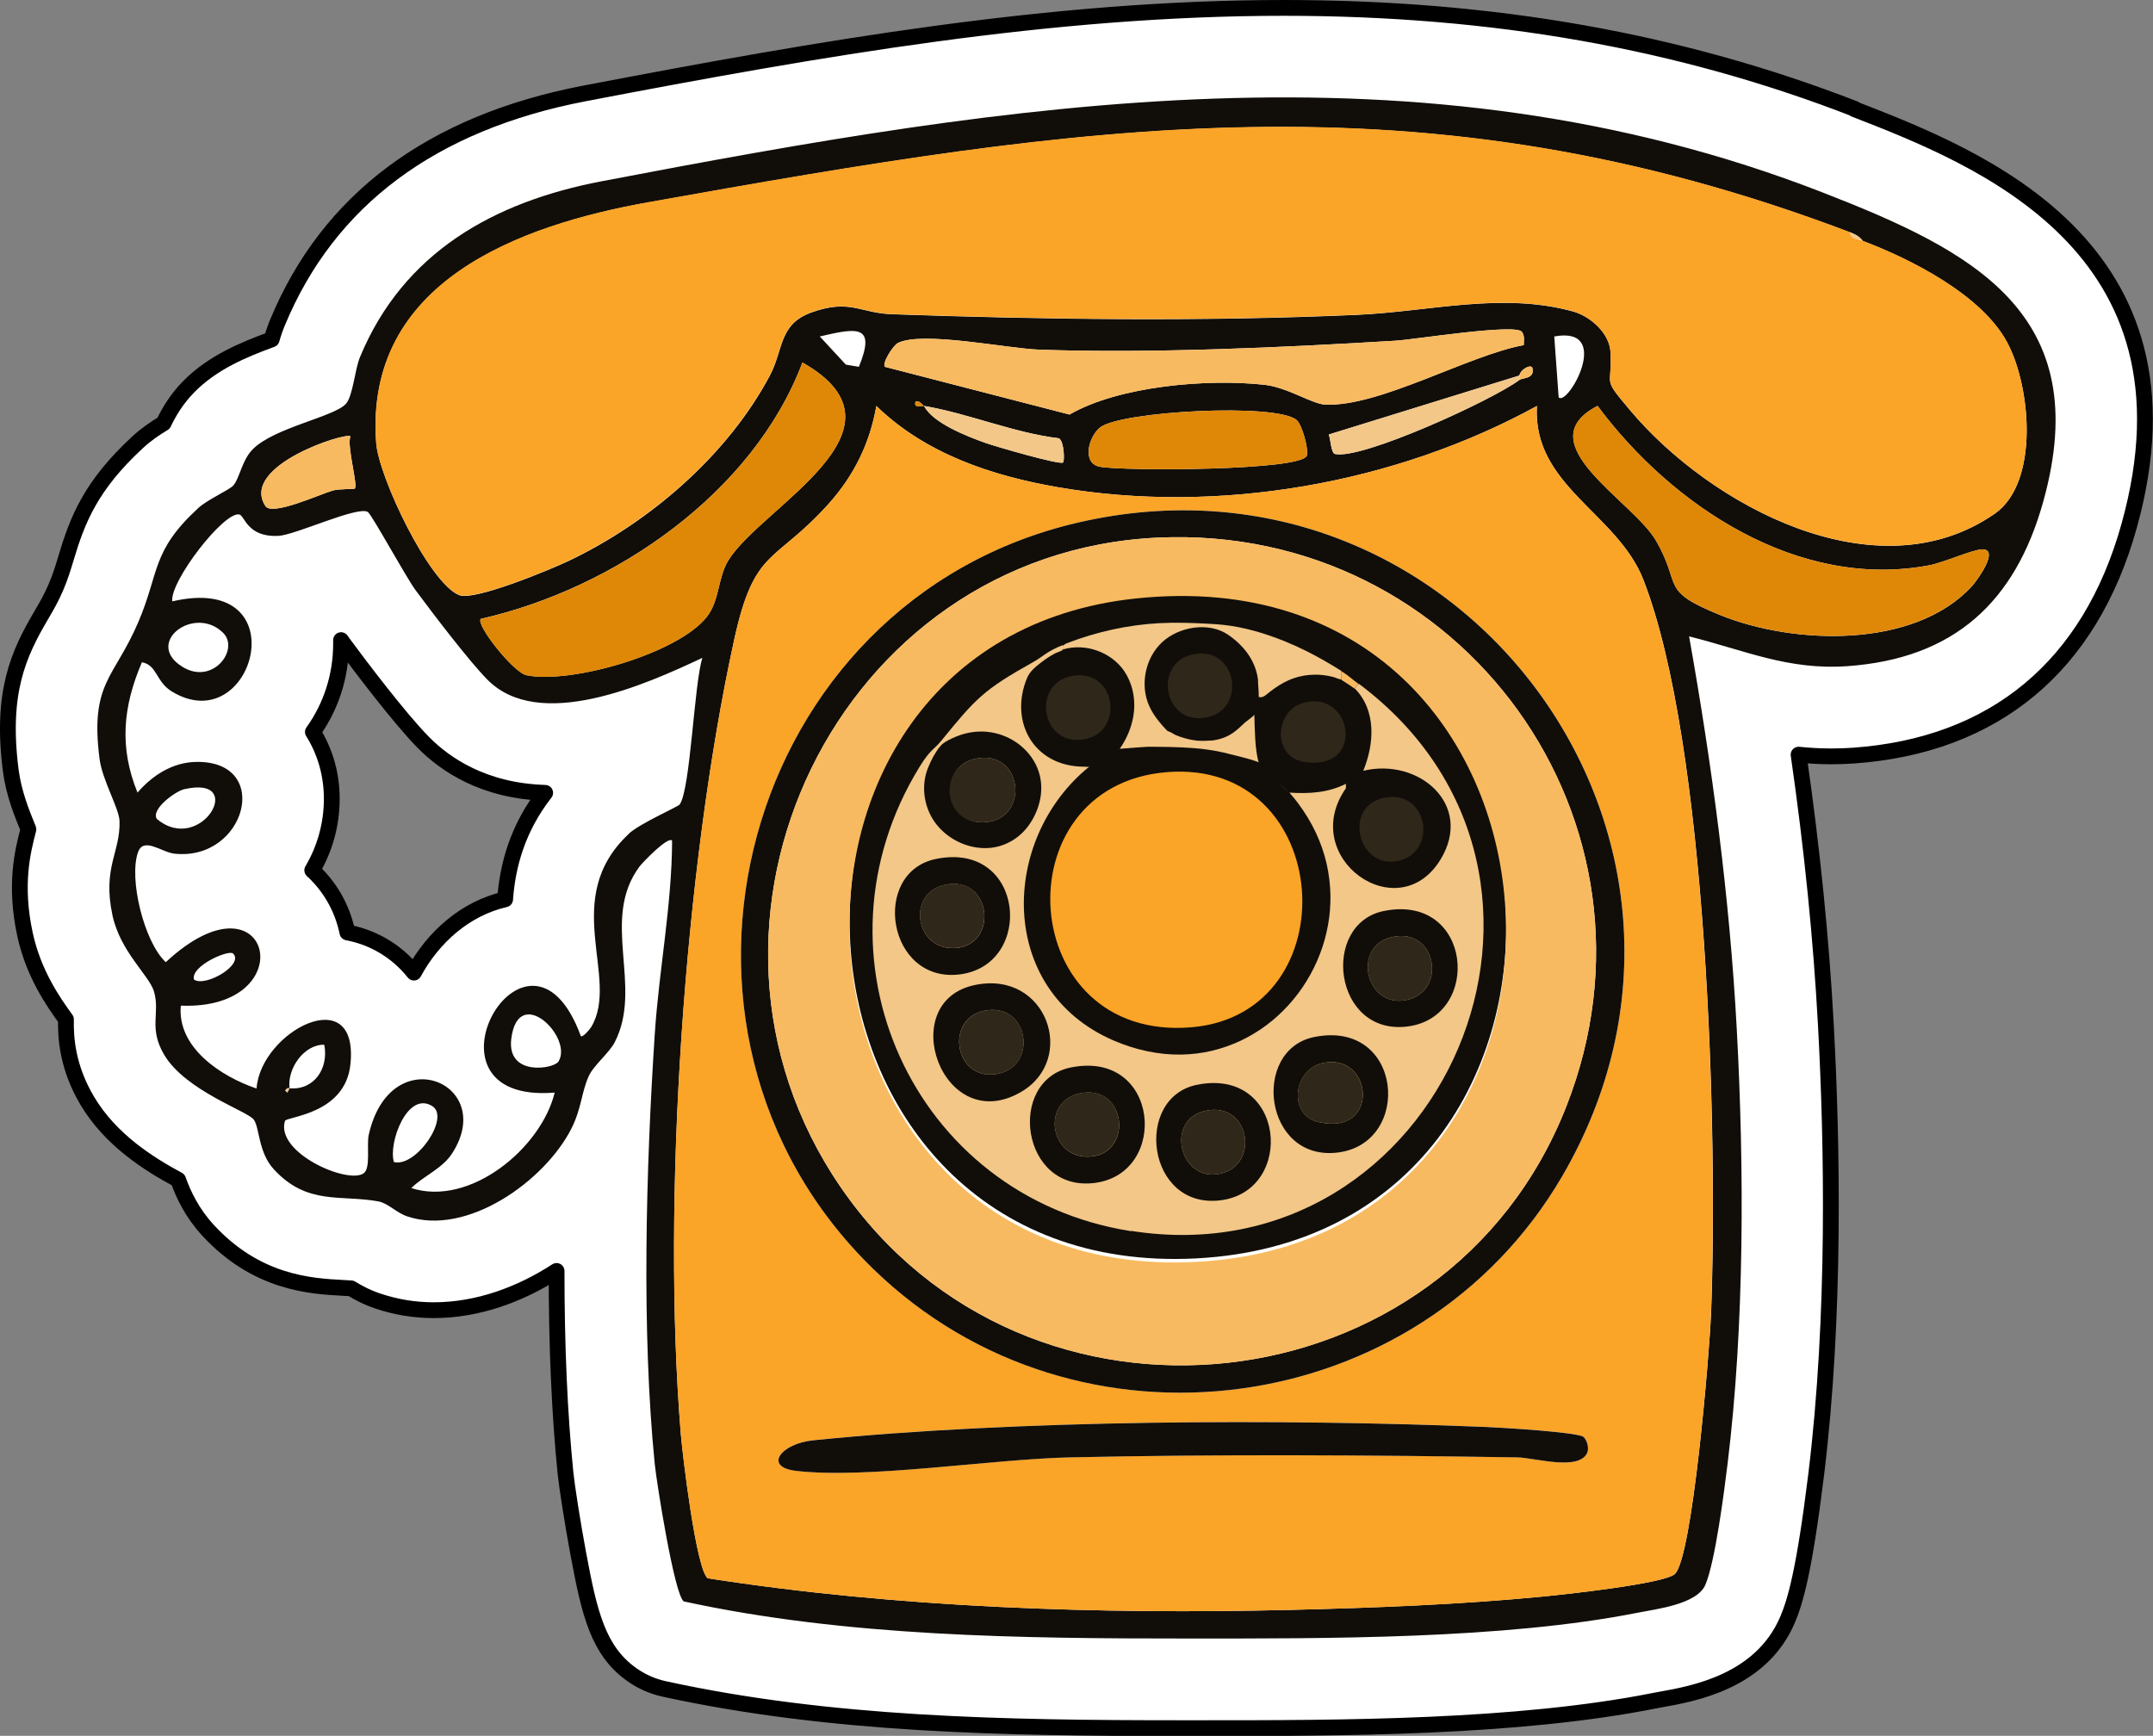 <svg xmlns="http://www.w3.org/2000/svg" id="Layer_2" data-name="Layer 2" viewBox="0 0 264.44 213.22"><rect x="0" y="0" width="264.44" height="213.22" fill="#808080" stroke="none"/><defs><style>      .cls-1 {        fill: #2f271a;      }      .cls-2 {        fill: #fff;        stroke: #000;        stroke-linecap: round;        stroke-linejoin: round;        stroke-width: 1.94px;      }      .cls-3 {        fill: #110e0a;      }      .cls-4 {        fill: #f2c788;      }      .cls-5 {        fill: #df8707;      }      .cls-6 {        fill: #faa428;      }      .cls-7 {        fill: #f8ba60;      }    </style></defs><g id="Layer_1-2" data-name="Layer 1"><g><path class="cls-2" d="M227.8,13.37C206.32,5.03,183.39.97,157.69.97c-28.55,0-56.91,4.96-85.87,10.5-18.78,3.6-31.48,13.07-37.73,28.13-.3.71-.53,1.41-.72,2.09-3.35,1.23-7.27,2.81-10.24,5.86-1.46,1.5-2.4,3.1-3.04,4.44-1.05.63-2.17,1.39-3.19,2.34-5.79,5.34-7.4,9.58-8.78,14.18-.37,1.24-.69,2.3-1.25,3.61-.57,1.35-1.16,2.35-1.84,3.51-2.76,4.71-4.94,9.4-3.71,19.01.36,2.78,1.34,5.2,2.14,7.15,0,.02.02.04.03.07-.01.05-.03.11-.04.16-.64,2.47-1.71,6.61-.38,12.76,1.03,4.76,3.43,8.24,5.03,10.43-.05,2.23.16,5.87,2.62,10.01,2.88,4.84,7.61,7.79,11.16,9.7.66,1.87,1.74,4.1,3.63,6.16,6,6.54,12.66,6.91,16.63,7.12.35.02.69.04.99.06.84.52,1.96,1.12,3.32,1.57,2.17.73,4.47,1.11,6.83,1.11,5.39,0,10.61-1.92,15.08-4.82,0,9.24.36,17.55,1.1,24.87.17,1.61.84,5.97,1.57,9.88,1.36,7.28,2.41,11.89,6.58,14.84,1.2.85,2.56,1.45,4,1.76,20.37,4.44,41.65,4.81,63.48,4.81h2.49c17.23,0,38.67,0,55.67-3.38.22-.04.47-.09.75-.14,3.98-.71,12.28-2.18,15.53-9.75.98-2.29,2.08-6.03,3.54-17.88,2.39-19.54,1.97-40.82,1.19-55.22-.57-10.55-1.67-21.52-3.35-33.21,1.28.13,2.61.21,3.99.21.9,0,1.81-.03,2.7-.09,17.38-1.22,29.11-10.98,33.91-28.23,9.57-34.36-18.61-45.3-33.74-51.18ZM50.84,119.47c-.18-.23-.37-.44-.55-.65-2.03-2.25-4.67-3.72-7.62-4.28-.62-3.01-2.15-5.65-4.32-7.64,1.53-2.59,2.4-5.59,2.4-8.78,0-2.99-.81-5.8-2.32-8.21,2.17-3.02,3.46-6.78,3.46-10.84,0-.15,0-.29,0-.44.11.16.22.31.32.45,1.95,2.64,6.82,9.1,9.78,12.11,2.69,2.73,7.43,5.97,14.97,6.2-3.43,4.39-4.63,9.01-4.92,13.08-4.92,1.13-8.85,4.67-11.2,8.99Z"></path><g><path class="cls-3" d="M130.58,79.76c-.52.12-2.71,2.02-3.74,2.13-3.53,5.91-.27,12.68,6.94,12.28,1.11-.9,1.71-.65,2.67-1.07.13-.06.39-.93,1.07-1.07,4.38-6.23.24-13.93-6.94-12.27Z"></path><path class="cls-3" d="M132.86,90.86c-4.98.6-6.08-6.75-1.36-7.79,5.63-1.23,6.82,7.13,1.36,7.79Z"></path><path class="cls-3" d="M160.1,99.68c-.81-1.19-1.75-2.29-2.83-3.27-.81-.74-1.63-1.47-2.42-2.22-.22-.21-.39-.49-.65-.65s-.59-.2-.87-.28c-1.29-.37-2.59-.72-3.89-1.05-.24-.06-.48-.13-.72-.17-1.16-.14-2.3-.38-3.47-.49-.54-.05-1.09-.07-1.64-.07-4.7.02-9.56,1.81-12.67,5.46-.89,1.05-1.69,2.19-2.37,3.39-1.33,2.35-2.23,4.95-2.62,7.62-.38,2.6-.28,5.28.36,7.84.64,2.55,1.84,4.96,3.53,6.98,1.84,2.2,4.23,3.89,6.85,5.03,2.54,1.1,5.28,1.75,8.06,1.75,2.48,0,4.94-.52,7.2-1.52s4.16-2.37,5.82-4.09,3.01-3.73,3.96-5.92c.96-2.21,1.52-4.6,1.61-7.02.1-2.51-.32-5.03-1.22-7.38-.53-1.4-1.22-2.72-2.05-3.95Z"></path><path class="cls-3" d="M167.41,94.7c1.35-3.28,1.65-7.41-1.07-10.14-.06-.07-1.51-1.03-1.6-1.07-3.62-1.35-6.91-.45-9.61,2.13-.14.14.31,1.12-.27,1.08-1.7.17-.27-.93-.26-1.08.09-3.35-.72-5.32-3.2-7.47-.08-.06-1.52-1.02-1.6-1.07-.95-.03-2.34-.14-3.2,0-5.19.83-7.11,5.35-5.63,10.17.23.76,3.1,3.6,3.49,3.71.55.16,3.51.1,4.27,0,2.87-.36,3.23-1.59,5.33-3.2.06,1.68.06,4.31.54,5.87.18.08.36.38.53.54.59.14.77.8,1.07,1.06.18.17.36.35.53.54.09.07.18.16.27.26-.09-.09-.18-.17-.27-.26-.19-.15-.36-.36-.53-.54-.1-.1-.73-.08-1.07-.53-.38-.5-.34-.45-.53-1.07-.46-.18-5.24-1.49-5.87-1.6-.99-.17-3.38-.54-4.27-.53-.97,0-6.28.4-6.94.53-.08.12.16.68-.1.96-.25.27-.83.03-.97.11-1.16.73-.99.98-2.67,1.07-11.02,8.92-11.35,27.44,2.93,33.63,19.23,8.35,35.18-15.03,21.63-30.42,2.43.16,4.75.02,6.94-1.08.24-.12.75-1.87,1.6-1.06.88.85-1.09,1.42-1.6,1.6-5.95,8.54,6.45,17.35,11.65,8.71,4.03-6.69-2.69-12.49-9.52-10.85Z"></path><path class="cls-3" d="M147.8,88.19c-4.97.6-6.08-6.75-1.35-7.79,5.63-1.24,6.82,7.13,1.35,7.79Z"></path><path class="cls-3" d="M146.32,126.19c-21.55,1.8-23.48-29.66-3.03-31.34,20.67-1.71,22.63,29.7,3.03,31.34Z"></path><path class="cls-3" d="M158.07,97.37l-.27-.27v-.27c-.59.09-.51-.51-.53-.54.02.03.62-.06.53.54l.53.27-.27.27Z"></path><path class="cls-3" d="M160.25,93.61c-4.07-.58-3.77-6.5.07-7.34,5.87-1.29,7.32,8.4-.07,7.34Z"></path><path class="cls-3" d="M171.28,105.82c-4.57.55-6.24-6.73-1.35-7.8,5.64-1.24,6.82,7.15,1.35,7.8Z"></path><path class="cls-3" d="M130.58,79.76c-.52.12-2.71,2.02-3.74,2.13-3.53,5.91-.27,12.68,6.94,12.28,1.11-.9,1.71-.65,2.67-1.07.13-.06.39-.93,1.07-1.07,4.38-6.23.24-13.93-6.94-12.27Z"></path><path class="cls-3" d="M132.86,90.86c-4.98.6-6.08-6.75-1.36-7.79,5.63-1.23,6.82,7.13,1.36,7.79Z"></path><path class="cls-3" d="M167.41,94.7c1.35-3.28,1.65-7.41-1.07-10.14-.06-.07-1.51-1.03-1.6-1.07-3.62-1.35-6.91-.45-9.61,2.13-.14.14.31,1.12-.27,1.08-1.7.17-.27-.93-.26-1.08.09-3.35-.72-5.32-3.2-7.47-.08-.06-1.52-1.02-1.6-1.07-.95-.03-2.34-.14-3.2,0-5.19.83-7.11,5.35-5.63,10.17.23.76,3.1,3.6,3.49,3.71.55.16,3.51.1,4.27,0,2.87-.36,3.23-1.59,5.33-3.2.06,1.68.06,4.31.54,5.87.18.08.36.38.53.54.59.14.77.8,1.07,1.06.18.17.36.35.53.54.09.07.18.16.27.26-.09-.09-.18-.17-.27-.26-.19-.15-.36-.36-.53-.54-.1-.1-.73-.08-1.07-.53-.38-.5-.34-.45-.53-1.07-.46-.18-5.24-1.49-5.87-1.6-.99-.17-3.38-.54-4.27-.53-.97,0-6.28.4-6.94.53-.08.12.16.68-.1.96-.25.27-.83.03-.97.11-1.16.73-.99.98-2.67,1.07-11.02,8.92-11.35,27.44,2.93,33.63,19.23,8.35,35.18-15.03,21.63-30.42,2.43.16,4.75.02,6.94-1.08.24-.12.75-1.87,1.6-1.06.88.85-1.09,1.42-1.6,1.6-5.95,8.54,6.45,17.35,11.65,8.71,4.03-6.69-2.69-12.49-9.52-10.85Z"></path><path class="cls-3" d="M147.8,88.19c-4.97.6-6.08-6.75-1.35-7.79,5.63-1.24,6.82,7.13,1.35,7.79Z"></path><path class="cls-3" d="M146.32,126.19c-21.55,1.8-23.48-29.66-3.03-31.34,20.67-1.71,22.63,29.7,3.03,31.34Z"></path><path class="cls-3" d="M158.07,97.37l-.27-.27v-.27c-.59.09-.51-.51-.53-.54.02.03.62-.06.53.54l.53.27-.27.27Z"></path><path class="cls-3" d="M160.25,93.61c-4.07-.58-3.77-6.5.07-7.34,5.87-1.29,7.32,8.4-.07,7.34Z"></path><path class="cls-3" d="M171.28,105.82c-4.57.55-6.24-6.73-1.35-7.8,5.64-1.24,6.82,7.15,1.35,7.8Z"></path><path class="cls-3" d="M130.58,79.76c-.52.12-2.71,2.02-3.74,2.13-3.53,5.91-.27,12.68,6.94,12.28,1.11-.9,1.71-.65,2.67-1.07.13-.06.39-.93,1.07-1.07,4.38-6.23.24-13.93-6.94-12.27Z"></path><path class="cls-3" d="M132.86,90.86c-4.98.6-6.08-6.75-1.36-7.79,5.63-1.23,6.82,7.13,1.36,7.79Z"></path><path class="cls-3" d="M167.41,94.7c1.35-3.28,1.65-7.41-1.07-10.14-.06-.07-1.51-1.03-1.6-1.07-3.62-1.35-6.91-.45-9.61,2.13-.14.14.31,1.12-.27,1.08-1.7.17-.27-.93-.26-1.08.09-3.35-.72-5.32-3.2-7.47-.08-.06-1.52-1.02-1.6-1.07-.95-.03-2.34-.14-3.2,0-5.19.83-7.11,5.35-5.63,10.17.23.76,3.1,3.6,3.49,3.71.55.16,3.51.1,4.27,0,2.87-.36,3.23-1.59,5.33-3.2.06,1.68.06,4.31.54,5.87.18.08.36.38.53.54.59.14.77.8,1.07,1.06.18.17.36.35.53.54.09.07.18.16.27.26-.09-.09-.18-.17-.27-.26-.19-.15-.36-.36-.53-.54-.1-.1-.73-.08-1.07-.53-.38-.5-.34-.45-.53-1.07-.46-.18-5.24-1.49-5.87-1.6-.99-.17-3.38-.54-4.27-.53-.97,0-6.28.4-6.94.53-.08.12.16.68-.1.96-.25.27-.83.03-.97.11-1.16.73-.99.98-2.67,1.07-11.02,8.92-11.35,27.44,2.93,33.63,19.23,8.35,35.18-15.03,21.63-30.42,2.43.16,4.75.02,6.94-1.08.24-.12.75-1.87,1.6-1.06.88.85-1.09,1.42-1.6,1.6-5.95,8.54,6.45,17.35,11.65,8.71,4.03-6.69-2.69-12.49-9.52-10.85Z"></path><path class="cls-3" d="M147.8,88.19c-4.97.6-6.08-6.75-1.35-7.79,5.63-1.24,6.82,7.13,1.35,7.79Z"></path><path class="cls-3" d="M146.32,126.19c-21.55,1.8-23.48-29.66-3.03-31.34,20.67-1.71,22.63,29.7,3.03,31.34Z"></path><path class="cls-3" d="M158.07,97.37l-.27-.27v-.27c-.59.09-.51-.51-.53-.54.02.03.62-.06.53.54l.53.27-.27.27Z"></path><path class="cls-3" d="M160.25,93.61c-4.07-.58-3.77-6.5.07-7.34,5.87-1.29,7.32,8.4-.07,7.34Z"></path><path class="cls-3" d="M171.28,105.82c-4.57.55-6.24-6.73-1.35-7.8,5.64-1.24,6.82,7.15,1.35,7.8Z"></path><path class="cls-3" d="M130.58,79.76c-.52.12-2.71,2.02-3.74,2.13-3.53,5.91-.27,12.68,6.94,12.28,1.11-.9,1.71-.65,2.67-1.07.13-.06.39-.93,1.07-1.07,4.38-6.23.24-13.93-6.94-12.27Z"></path><path class="cls-3" d="M132.86,90.86c-4.98.6-6.08-6.75-1.36-7.79,5.63-1.23,6.82,7.13,1.36,7.79Z"></path><path class="cls-3" d="M167.41,94.7c1.35-3.28,1.65-7.41-1.07-10.14-.06-.07-1.51-1.03-1.6-1.07-3.62-1.35-6.91-.45-9.61,2.13-.14.14.31,1.12-.27,1.08-1.7.17-.27-.93-.26-1.08.09-3.35-.72-5.32-3.2-7.47-.08-.06-1.52-1.02-1.6-1.07-.95-.03-2.34-.14-3.2,0-5.19.83-7.11,5.35-5.63,10.17.23.76,3.1,3.6,3.49,3.71.55.16,3.51.1,4.27,0,2.87-.36,3.23-1.59,5.33-3.2.06,1.68.06,4.31.54,5.87.18.08.36.38.53.54.59.14.77.8,1.07,1.06.18.17.36.35.53.54.09.07.18.16.27.26-.09-.09-.18-.17-.27-.26-.19-.15-.36-.36-.53-.54-.1-.1-.73-.08-1.07-.53-.38-.5-.34-.45-.53-1.07-.46-.18-5.24-1.49-5.87-1.6-.99-.17-3.38-.54-4.27-.53-.97,0-6.28.4-6.94.53-.08.12.16.68-.1.96-.25.27-.83.03-.97.11-1.16.73-.99.98-2.67,1.07-11.02,8.92-11.35,27.44,2.93,33.63,19.23,8.35,35.18-15.03,21.63-30.42,2.43.16,4.75.02,6.94-1.08.24-.12.75-1.87,1.6-1.06.88.85-1.09,1.42-1.6,1.6-5.95,8.54,6.45,17.35,11.65,8.71,4.03-6.69-2.69-12.49-9.52-10.85Z"></path><path class="cls-3" d="M147.8,88.19c-4.97.6-6.08-6.75-1.35-7.79,5.63-1.24,6.82,7.13,1.35,7.79Z"></path><path class="cls-3" d="M146.32,126.19c-21.55,1.8-23.48-29.66-3.03-31.34,20.67-1.71,22.63,29.7,3.03,31.34Z"></path><path class="cls-3" d="M158.07,97.37l-.27-.27v-.27c-.59.09-.51-.51-.53-.54.02.03.62-.06.53.54l.53.27-.27.27Z"></path><path class="cls-3" d="M160.25,93.61c-4.07-.58-3.77-6.5.07-7.34,5.87-1.29,7.32,8.4-.07,7.34Z"></path><path class="cls-3" d="M171.28,105.82c-4.57.55-6.24-6.73-1.35-7.8,5.64-1.24,6.82,7.15,1.35,7.8Z"></path><path class="cls-3" d="M130.58,79.76c-.52.12-2.71,2.02-3.74,2.13-3.53,5.91-.27,12.68,6.94,12.28,1.11-.9,1.71-.65,2.67-1.07.13-.06.39-.93,1.07-1.07,4.38-6.23.24-13.93-6.94-12.27Z"></path><path class="cls-3" d="M132.86,90.86c-4.98.6-6.08-6.75-1.36-7.79,5.63-1.23,6.82,7.13,1.36,7.79Z"></path><path class="cls-3" d="M167.41,94.7c1.35-3.28,1.65-7.41-1.07-10.14-.06-.07-1.51-1.03-1.6-1.07-3.62-1.35-6.91-.45-9.61,2.13-.14.14.31,1.12-.27,1.08-1.7.17-.27-.93-.26-1.08.09-3.35-.72-5.32-3.2-7.47-.08-.06-1.52-1.02-1.6-1.07-.95-.03-2.34-.14-3.2,0-5.19.83-7.11,5.35-5.63,10.17.23.76,3.1,3.6,3.49,3.71.55.16,3.51.1,4.27,0,2.87-.36,3.23-1.59,5.33-3.2.06,1.68.06,4.31.54,5.87.18.08.36.38.53.54.59.14.77.8,1.07,1.06.18.17.36.35.53.54.09.07.18.16.27.26-.09-.09-.18-.17-.27-.26-.19-.15-.36-.36-.53-.54-.1-.1-.73-.08-1.07-.53-.38-.5-.34-.45-.53-1.07-.46-.18-5.24-1.49-5.87-1.6-.99-.17-3.38-.54-4.27-.53-.97,0-6.28.4-6.94.53-.08.12.16.68-.1.96-.25.27-.83.03-.97.11-1.16.73-.99.98-2.67,1.07-11.02,8.92-11.35,27.44,2.93,33.63,19.23,8.35,35.18-15.03,21.63-30.42,2.43.16,4.75.02,6.94-1.08.24-.12.75-1.87,1.6-1.06.88.85-1.09,1.42-1.6,1.6-5.95,8.54,6.45,17.35,11.65,8.71,4.03-6.69-2.69-12.49-9.52-10.85Z"></path><path class="cls-3" d="M147.8,88.19c-4.97.6-6.08-6.75-1.35-7.79,5.63-1.24,6.82,7.13,1.35,7.79Z"></path><path class="cls-3" d="M146.32,126.19c-21.55,1.8-23.48-29.66-3.03-31.34,20.67-1.71,22.63,29.7,3.03,31.34Z"></path><path class="cls-3" d="M158.07,97.37l-.27-.27v-.27c-.59.09-.51-.51-.53-.54.02.03.62-.06.53.54l.53.27-.27.27Z"></path><path class="cls-3" d="M160.25,93.61c-4.07-.58-3.77-6.5.07-7.34,5.87-1.29,7.32,8.4-.07,7.34Z"></path><path class="cls-3" d="M171.28,105.82c-4.57.55-6.24-6.73-1.35-7.8,5.64-1.24,6.82,7.15,1.35,7.8Z"></path><path class="cls-3" d="M137.52,92.03c4.38-6.23.24-13.93-6.94-12.27-.52.12-2.71,2.02-3.74,2.13-3.53,5.91-.27,12.68,6.94,12.28,1.11-.9,1.71-.65,2.67-1.07.13-.06.39-.93,1.07-1.07Z"></path><path class="cls-3" d="M132.86,90.86c-4.98.6-6.08-6.75-1.36-7.79,5.63-1.23,6.82,7.13,1.36,7.79Z"></path><path class="cls-3" d="M146.59,77.09c-5.19.83-7.11,5.35-5.63,10.17.23.76,3.1,3.6,3.49,3.71.55.16,3.51.1,4.27,0,2.87-.36,3.23-1.59,5.33-3.2.06,1.68.06,4.31.54,5.87.18.08.36.38.53.54.59.14.77.8,1.07,1.06.18.17.36.35.53.54.09.07.18.16.27.26-.09-.09-.18-.17-.27-.26-.19-.15-.36-.36-.53-.54-.1-.1-.73-.08-1.07-.53-.38-.5-.34-.45-.53-1.07-.46-.18-5.24-1.49-5.87-1.6-.99-.17-3.38-.54-4.27-.53-.97,0-6.28.4-6.94.53-.08.12.16.68-.1.96-.25.27-.83.03-.97.11-1.16.73-.99.98-2.67,1.07-11.02,8.92-11.35,27.44,2.93,33.63,19.23,8.35,35.18-15.03,21.63-30.42,2.43.16,4.75.02,6.94-1.08.24-.12.75-1.87,1.6-1.06.88.85-1.09,1.42-1.6,1.6-5.95,8.54,6.45,17.35,11.65,8.71,4.03-6.69-2.69-12.49-9.52-10.85,1.35-3.28,1.65-7.41-1.07-10.14-.06-.07-1.51-1.03-1.6-1.07-3.62-1.35-6.91-.45-9.61,2.13-.14.14.31,1.12-.27,1.08-1.7.17-.27-.93-.26-1.08.09-3.35-.72-5.32-3.2-7.47-.08-.06-1.52-1.02-1.6-1.07-.95-.03-2.34-.14-3.2,0Z"></path><path class="cls-3" d="M169.93,98.02c5.64-1.24,6.82,7.15,1.35,7.8-4.57.55-6.24-6.73-1.35-7.8Z"></path><path class="cls-3" d="M146.32,126.19c-21.55,1.8-23.48-29.66-3.03-31.34,20.67-1.71,22.63,29.7,3.03,31.34Z"></path><path class="cls-3" d="M160.32,86.27c5.87-1.29,7.32,8.4-.07,7.34-4.07-.58-3.77-6.5.07-7.34Z"></path><path class="cls-3" d="M157.8,96.84l.53.27-.27.27-.27-.27v-.27c-.59.09-.51-.51-.53-.54.02.03.62-.06.53.54Z"></path><path class="cls-3" d="M147.8,88.19c-4.97.6-6.08-6.75-1.35-7.79,5.63-1.24,6.82,7.13,1.35,7.79Z"></path><path class="cls-3" d="M139.57,73.08c-50.56,5.3-45.4,84.19,7.3,81.5,54.24-2.77,49.54-87.46-7.3-81.5Z"></path><path class="cls-3" d="M137.52,92.03c4.38-6.23.24-13.93-6.94-12.27-.52.12-2.71,2.02-3.74,2.13-3.53,5.91-.27,12.68,6.94,12.28,1.11-.9,1.71-.65,2.67-1.07.13-.06.39-.93,1.07-1.07Z"></path><path class="cls-3" d="M132.86,90.86c-4.98.6-6.08-6.75-1.36-7.79,5.63-1.23,6.82,7.13,1.36,7.79Z"></path><path class="cls-3" d="M147.8,88.19c-4.97.6-6.08-6.75-1.35-7.79,5.63-1.24,6.82,7.13,1.35,7.79Z"></path><path class="cls-3" d="M146.32,126.19c-21.55,1.8-23.48-29.66-3.03-31.34,20.67-1.71,22.63,29.7,3.03,31.34Z"></path><path class="cls-3" d="M158.07,97.37l-.27-.27v-.27c-.59.09-.51-.51-.53-.54.02.03.62-.06.53.54l.53.27-.27.27Z"></path><path class="cls-3" d="M160.25,93.61c-4.07-.58-3.77-6.5.07-7.34,5.87-1.29,7.32,8.4-.07,7.34Z"></path><path class="cls-3" d="M171.28,105.82c-4.57.55-6.24-6.73-1.35-7.8,5.64-1.24,6.82,7.15,1.35,7.8Z"></path><path class="cls-3" d="M130.58,79.76c-.52.12-2.71,2.02-3.74,2.13-3.53,5.91-.27,12.68,6.94,12.28,1.11-.9,1.71-.65,2.67-1.07.13-.06.39-.93,1.07-1.07,4.38-6.23.24-13.93-6.94-12.27Z"></path><path class="cls-3" d="M132.86,90.86c-4.98.6-6.08-6.75-1.36-7.79,5.63-1.23,6.82,7.13,1.36,7.79Z"></path><path class="cls-3" d="M147.8,88.19c-4.97.6-6.08-6.75-1.35-7.79,5.63-1.24,6.82,7.13,1.35,7.79Z"></path><path class="cls-3" d="M146.32,126.19c-21.55,1.8-23.48-29.66-3.03-31.34,20.67-1.71,22.63,29.7,3.03,31.34Z"></path><path class="cls-3" d="M158.07,97.37l-.27-.27v-.27c-.59.09-.51-.51-.53-.54.02.03.62-.06.53.54l.53.27-.27.27Z"></path><path class="cls-3" d="M160.25,93.61c-4.07-.58-3.77-6.5.07-7.34,5.87-1.29,7.32,8.4-.07,7.34Z"></path><path class="cls-3" d="M171.28,105.82c-4.57.55-6.24-6.73-1.35-7.8,5.64-1.24,6.82,7.15,1.35,7.8Z"></path><path class="cls-3" d="M130.58,79.76c-.52.12-2.71,2.02-3.74,2.13-3.53,5.91-.27,12.68,6.94,12.28,1.11-.9,1.71-.65,2.67-1.07.13-.06.39-.93,1.07-1.07,4.38-6.23.24-13.93-6.94-12.27Z"></path><path class="cls-3" d="M132.86,90.86c-4.98.6-6.08-6.75-1.36-7.79,5.63-1.23,6.82,7.13,1.36,7.79Z"></path><path class="cls-3" d="M147.8,88.19c-4.97.6-6.08-6.75-1.35-7.79,5.63-1.24,6.82,7.13,1.35,7.79Z"></path><path class="cls-3" d="M146.32,126.19c-21.55,1.8-23.48-29.66-3.03-31.34,20.67-1.71,22.63,29.7,3.03,31.34Z"></path><path class="cls-3" d="M158.07,97.37l-.27-.27v-.27c-.59.09-.51-.51-.53-.54.02.03.62-.06.53.54l.53.27-.27.27Z"></path><path class="cls-3" d="M160.25,93.61c-4.07-.58-3.77-6.5.07-7.34,5.87-1.29,7.32,8.4-.07,7.34Z"></path><path class="cls-3" d="M171.28,105.82c-4.57.55-6.24-6.73-1.35-7.8,5.64-1.24,6.82,7.15,1.35,7.8Z"></path><path class="cls-3" d="M130.58,79.76c-.52.12-2.71,2.02-3.74,2.13-3.53,5.91-.27,12.68,6.94,12.28,1.11-.9,1.71-.65,2.67-1.07.13-.06.39-.93,1.07-1.07,4.38-6.23.24-13.93-6.94-12.27Z"></path><path class="cls-3" d="M132.86,90.86c-4.98.6-6.08-6.75-1.36-7.79,5.63-1.23,6.82,7.13,1.36,7.79Z"></path><path class="cls-3" d="M147.8,88.19c-4.97.6-6.08-6.75-1.35-7.79,5.63-1.24,6.82,7.13,1.35,7.79Z"></path><path class="cls-3" d="M146.32,126.19c-21.55,1.8-23.48-29.66-3.03-31.34,20.67-1.71,22.63,29.7,3.03,31.34Z"></path><path class="cls-3" d="M158.07,97.37l-.27-.27v-.27c-.59.09-.51-.51-.53-.54.02.03.62-.06.53.54l.53.27-.27.27Z"></path><path class="cls-3" d="M160.25,93.61c-4.07-.58-3.77-6.5.07-7.34,5.87-1.29,7.32,8.4-.07,7.34Z"></path><path class="cls-3" d="M171.28,105.82c-4.57.55-6.24-6.73-1.35-7.8,5.64-1.24,6.82,7.15,1.35,7.8Z"></path><path class="cls-3" d="M130.58,79.76c-.52.12-2.71,2.02-3.74,2.13-3.53,5.91-.27,12.68,6.94,12.28,1.11-.9,1.71-.65,2.67-1.07.13-.06.39-.93,1.07-1.07,4.38-6.23.24-13.93-6.94-12.27Z"></path><path class="cls-3" d="M132.86,90.86c-4.98.6-6.08-6.75-1.36-7.79,5.63-1.23,6.82,7.13,1.36,7.79Z"></path><path class="cls-3" d="M147.8,88.19c-4.97.6-6.08-6.75-1.35-7.79,5.63-1.24,6.82,7.13,1.35,7.79Z"></path><path class="cls-3" d="M146.32,126.19c-21.55,1.8-23.48-29.66-3.03-31.34,20.67-1.71,22.63,29.7,3.03,31.34Z"></path><path class="cls-3" d="M158.07,97.37l-.27-.27v-.27c-.59.09-.51-.51-.53-.54.02.03.62-.06.53.54l.53.27-.27.27Z"></path><path class="cls-3" d="M160.25,93.61c-4.07-.58-3.77-6.5.07-7.34,5.87-1.29,7.32,8.4-.07,7.34Z"></path><path class="cls-3" d="M171.28,105.82c-4.57.55-6.24-6.73-1.35-7.8,5.64-1.24,6.82,7.15,1.35,7.8Z"></path><path class="cls-3" d="M132.86,90.86c-4.98.6-6.08-6.75-1.36-7.79,5.63-1.23,6.82,7.13,1.36,7.79Z"></path><path class="cls-3" d="M147.8,88.19c-4.97.6-6.08-6.75-1.35-7.79,5.63-1.24,6.82,7.13,1.35,7.79Z"></path><path class="cls-3" d="M146.32,126.19c-21.55,1.8-23.48-29.66-3.03-31.34,20.67-1.71,22.63,29.7,3.03,31.34Z"></path><path class="cls-3" d="M158.07,97.37l-.27-.27v-.27c-.59.09-.51-.51-.53-.54.02.03.62-.06.53.54l.53.27-.27.27Z"></path><path class="cls-3" d="M160.25,93.61c-4.07-.58-3.77-6.5.07-7.34,5.87-1.29,7.32,8.4-.07,7.34Z"></path><path class="cls-3" d="M171.28,105.82c-4.57.55-6.24-6.73-1.35-7.8,5.64-1.24,6.82,7.15,1.35,7.8Z"></path><path class="cls-3" d="M138.63,90.02c-.36.87-.75,1.43-1.5,1.98-.95.69-1.72,1.46-2.84,1.91-.97.38-1.93.31-2.94.12-1.66-.32-3.21-1.16-4.3-2.47-1.03-1.25-1.58-2.84-1.64-4.46-.02-.88.09-1.76.32-2.6.12-.45.28-.89.46-1.32.08-.17.47-1.24.65-1.26,1.03-.12,3.22-2.02,3.74-2.13.29-.07.6-.12.9-.16,3.52-.45,6.73,1.65,7.6,5.12.44,1.76.24,3.62-.45,5.3Z"></path><path class="cls-3" d="M165.18,96.29c.02.23.08.48,0,.7-.06.16-.21.33-.3.48-.19.32-.36.65-.51.99-.27.62-.47,1.28-.58,1.95-.35,2.23.41,4.49,1.93,6.15,1.42,1.55,3.47,2.57,5.59,2.54,2.42-.04,4.41-1.53,5.62-3.54,4.03-6.69-2.69-12.49-9.52-10.85,1.35-3.28,1.65-7.41-1.07-10.14-.06-.07-1.51-1.03-1.6-1.07-3.62-1.35-6.91-.45-9.61,2.13-.14.14.31,1.12-.27,1.08-.37.04-.93.09-.77-.41s.61-.7,1.06-.65"></path><path class="cls-3" d="M223.81,23.62c-49.56-19.26-99.59-10.97-149.93-1.35-13.25,2.53-24.34,8.75-29.66,21.58-.65,1.56-.86,4.76-1.73,5.75-1.43,1.61-8.85,2.92-11.47,5.61-1.32,1.35-1.59,3.56-2.37,4.43-.47.54-3.18,1.73-4.3,2.77-5.79,5.34-4.73,7.84-7.36,14-2.94,6.91-5.97,7.43-4.76,16.82.33,2.58,2.39,6.06,2.45,7.61.13,3.84-2.13,5.72-.86,11.62.97,4.47,4.5,7.35,5.09,9.32.79,2.69-.71,4.49,1.27,7.81,2.64,4.42,10.26,6.9,11,7.95.71,1.01.54,4.01,2.45,6.09,4.1,4.47,8.22,3.09,12.86,3.95,1.16.22,2.21,1.39,3.51,1.83,7.35,2.49,16.9-4.33,20.17-10.76,1.25-2.46,1.24-4.45,2.12-6.42.59-1.35,2.54-2.88,3.23-4.24,3.5-6.85-1.82-15.01,3.02-21.54.33-.45,3.51-3.78,4.01-3.19-.03,7.95-1.61,15.86-2.13,23.76-1.08,16.52-1.64,36.41,0,52.83.23,2.27,2.41,16.06,3.56,16.86,19.93,4.34,41.47,4.56,61.92,4.56,16.98,0,38.75.1,55.25-3.17,2.25-.45,7.28-1.02,8.31-3.43,1.21-2.84,2.31-11.46,2.73-14.89,2.08-16.99,2.05-36.18,1.13-53.29-.87-16.21-3.02-32.37-5.86-48.32,6.79,1.69,12.14,4.17,19.41,3.66,13.12-.92,20.65-7.86,24.09-20.22,6.45-23.14-8.69-30.82-27.13-37.98ZM43.04,53.6c-.47,1.14.95,6.01.54,6.41-.1.1-1.91.02-2.69.24-1.56.44-7.46,3.17-8.28,1.92-3.24-4.94,9.89-9.12,10.43-8.57ZM48.38,142.74c-.71-2.36,1.67-8.8,4.73-6.86,2.2,1.4-2.02,7.56-4.73,6.86ZM68.59,130.4c-.57.91-6.38,1.87-5.79-2.82.87-6.84,7.65-.14,5.79,2.82ZM77.21,102.45c-8.51,7.99-1,17.68-4.59,23.7-.21.35-1.08,1.33-1.28,1.12-6.49-17.7-21.35,8.43-3.21,6.94-1.66,6.82-10.39,14.06-17.61,11.73,1.53-1.53,3.8-2.36,5.03-4.29,5.55-8.62-7.59-14.12-10.26-2.25-.28,1.27.27,4.08-.62,4.72-1.92,1.4-10.87-2.51-9.67-6.43.17-.54,7.41-.79,8.04-6.95,1.08-10.35-11.02-4.07-11.53,2.97-4.3-1.45-9.78-5-9.3-10.18,15.26.6,11.07-17.34-1.85-5.34-2.68-2.5-4.57-10.3-3.4-13.53.69-1.89,2.91.03,4.45.2,8.78.97,12.12-11.43,2.68-11.27-2.91.05-5.38,1.66-7.2,3.77-2.27-5.58-1.79-10.56.54-16.01,1.87.33,1.72,2.38,3.63,3.56,10.1,6.23,15.8-14.69.1-11.04-.32-2.45,6.38-11.11,8.24-10.67.67.16.96,2.8,4.76,2.63,2.1-.09,9.76-3.72,11.02-2.94.48.3,4.69,8.03,5.88,9.63,2.09,2.82,6.5,8.62,8.79,10.95,6.37,6.49,19.46.61,26.42-2.66-1.02,3.16-1.46,16.17-2.79,18.01-.21.29-4.89,2.32-6.27,3.61ZM39.83,128.34c.56,2.9-1.25,5.61-4.27,5.34l-.27.53-.27-.27.27-.27h.27c-.29-2.42,1.78-5.39,4.27-5.34ZM28.63,117.13c1.38,1.35-3.38,4.16-4.8,3.2-.47-1.66,4.27-3.72,4.8-3.2ZM22.6,96.95c7.85-1.82,2.08,8.19-3.34,3.64-.75-1.2,2.31-3.4,3.34-3.64ZM27.42,77.75c2.02,2.03-1.27,6.44-4.98,4.18-4.84-2.95,1.45-7.71,4.98-4.18ZM89.47,68.81c-1.33,2.14-1.05,4.9-2.65,6.95-3.52,4.51-16.68,8.29-22.15,7.18-1.6-.32-6.26-6.21-5.62-6.92,16.39-3.71,33.45-15.43,39.51-31.49,14.43,8.19-5.01,17.7-9.09,24.28ZM100.69,41.33c4.49-1.04,6.97-1.56,4.8,3.73l-1.6-.27-3.2-3.46ZM210.14,161.71c-.18,4.43-2.24,29.45-4.41,31.62-1.2,1.2-13.66,2.54-16.17,2.78-10.11.98-20.77,1.39-30.93,1.64-23.69.57-48.37-.25-71.7-3.88-1.42-1.06-3.1-15.22-3.31-17.78-2.34-28.6.41-69.44,6.56-97.51,2.5-11.41,4.94-9.28,11.6-16.69,3.1-3.46,5.06-7.43,5.86-12.02,6.04,5.86,14.14,8.57,22.31,9.98,19.67,3.4,41.42-.43,58.82-9.98-.55,9.81,9.87,13.15,13.08,21.35,7.87,20.19,9.19,68.27,8.3,90.49ZM187.16,42.39c-6.81,1.24-17.72,7.61-24.4,7.31-1.58-.07-4.64-2.12-7.43-2.43-6.95-.78-17.88.13-23.97,3.65l-22.67-5.86c-.4-.38.98-2.62,1.6-2.93,3.02-1.5,13.39.68,17.33.82,13.72.49,29.97-.27,43.78-1.1,2.34-.14,14.74-2.14,15.52-1.09.38.52.23,1.06.23,1.62ZM188.23,45.34c.21,1.2-1.23,1.05-1.61,1.33-3.3,2.47-19.34,9.83-22.65,9.1-.5-.11-.55-1.92-.77-2.39l23.42-7.25c.1-.77,1.62-1.57,1.61-.79ZM160.51,55.95c-.5,1.88-22.35,1.93-25.39,1.39-2.29-.4-1.42-3.69-.02-4.82,2.5-2.02,21.74-3.06,24.17-.91.64.57,1.47,3.48,1.24,4.34ZM130.58,56.8c-.32.38-8.5-2.02-9.59-2.42-2.21-.79-6.45-2.44-7.49-4.52-.72,0-1.24.24-1.06-.53.45-.23.94.51,1.06.53,5.58.96,10.9,3.28,16.57,3.98.65.41.68,2.75.51,2.95ZM190.9,41.33c7.3-1.34,1.62,8.71.54,7.47l-.54-7.47ZM242.17,72.04c-7.09,7.68-21.82,7.17-30.82,3.54-7.62-3.08-4.69-3.51-7.94-9.15-2.83-4.92-15.99-12.01-7.19-16.57,9.13,12.27,24.62,22.6,40.69,19.59,1.84-.34,5.36-1.95,6.58-1.97,2.13-.01-.64,3.82-1.32,4.56ZM244.98,63.12c-14.5,10.04-34.9-1-44.75-12.71-3.57-4.23-2.17-2.71-2.42-7.19-.13-2.3-2.49-4.39-4.64-4.97-8.78-2.4-17.56.03-26.55.43-19.05.84-38.19.58-57.08-.08-3.9-.13-5.17-1.93-9.92-.2-3.99,1.46-3.37,4.56-5.07,7.75-5.21,9.78-14.78,18.04-24.74,22.77-2.23,1.05-11.57,4.95-13.43,4.18-3.69-1.52-9.86-14.49-10.17-18.67-1.47-19.82,17.63-26.75,33.45-29.57,53.32-9.52,94.82-16.32,147.53,3.67.62.24,1.2.51,1.6,1.07,5.99,2.27,14.58,6.62,17.72,12.43,2.92,5.39,4.03,17.25-1.54,21.1Z"></path><path class="cls-6" d="M201.84,71.22c-3.2-8.2-13.63-11.54-13.08-21.35-17.4,9.55-39.15,13.38-58.82,9.98-8.17-1.41-16.27-4.12-22.31-9.98-.8,4.6-2.76,8.57-5.86,12.02-6.66,7.42-9.1,5.28-11.6,16.69-6.15,28.07-8.9,68.91-6.56,97.51.21,2.56,1.89,16.71,3.31,17.78,23.33,3.63,48.02,4.45,71.7,3.88,10.16-.24,20.82-.65,30.93-1.64,2.51-.24,14.97-1.58,16.17-2.78,2.17-2.17,4.23-27.19,4.41-31.62.89-22.22-.43-70.31-8.3-90.49ZM194.93,178.5c-1.08,2.23-6.5.55-8.54.51-18.09-.29-36.95-.4-55.02,0-9.53.21-24.95,2.69-33.64,1.65-3.97-.48-1.83-3.35,2.17-3.75,24.95-2.53,57.57-2.65,82.75-1.63,1.88.08,11.22.64,11.85,1.22.43.4.73,1.4.43,1.99ZM191.86,144.51c-17.55,30.04-59.56,35.67-84.58,11.39-30.35-29.46-16.13-82.12,25.09-91.7,46.75-10.87,83.74,38.79,59.49,80.31Z"></path><path class="cls-6" d="M227.19,28.51c.25.99.95.82,1.6,1.07,6,2.27,14.58,6.63,17.72,12.43,2.92,5.39,4.03,17.25-1.54,21.1-14.5,10.03-34.9-1-44.75-12.71-3.56-4.24-2.17-2.71-2.42-7.19-.13-2.3-2.49-4.39-4.64-4.98-8.78-2.4-17.56.04-26.55.43-19.05.83-38.19.57-57.08-.08-3.9-.14-5.17-1.93-9.92-.2-4,1.46-3.37,4.56-5.07,7.74-5.21,9.77-14.78,18.04-24.74,22.77-2.22,1.06-11.56,4.95-13.43,4.18-3.69-1.52-9.86-14.5-10.17-18.67-1.48-19.82,17.62-26.75,33.45-29.57,53.31-9.51,94.82-16.32,147.52,3.67Z"></path><path class="cls-5" d="M59.05,76.03c16.39-3.71,33.45-15.43,39.51-31.5,14.43,8.19-5,17.69-9.09,24.28-1.33,2.15-1.05,4.9-2.65,6.96-3.52,4.51-16.69,8.29-22.15,7.18-1.61-.33-6.26-6.21-5.62-6.92Z"></path><path class="cls-5" d="M196.22,49.87c9.13,12.26,24.62,22.59,40.68,19.58,1.84-.34,5.36-1.96,6.58-1.97,2.13-.01-.64,3.81-1.33,4.55-7.08,7.68-21.82,7.17-30.81,3.54-7.62-3.08-4.69-3.51-7.94-9.14-2.84-4.92-15.99-12.01-7.19-16.57Z"></path><path class="cls-7" d="M187.16,42.39c-6.81,1.24-17.72,7.61-24.4,7.31-1.58-.07-4.64-2.12-7.43-2.43-6.95-.78-17.88.13-23.97,3.65l-22.67-5.86c-.4-.38.98-2.62,1.6-2.93,3.01-1.5,13.4.68,17.33.82,13.72.49,29.97-.26,43.78-1.1,2.34-.14,14.74-2.14,15.52-1.09.38.52.23,1.06.24,1.62Z"></path><path class="cls-5" d="M159.27,51.61c.64.57,1.47,3.48,1.24,4.34-.51,1.88-22.36,1.93-25.39,1.39-2.29-.41-1.41-3.69-.02-4.82,2.5-2.02,21.74-3.06,24.17-.91Z"></path><path class="cls-7" d="M43.04,53.6c-.48,1.14.95,6.01.54,6.41-.1.09-1.91.02-2.69.24-1.56.44-7.46,3.17-8.28,1.92-3.23-4.94,9.89-9.12,10.43-8.57Z"></path><path class="cls-4" d="M186.63,46.66c-3.29,2.48-19.34,9.83-22.65,9.1-.5-.11-.55-1.92-.78-2.39l23.43-7.25v.53Z"></path><path class="cls-4" d="M113.5,49.87c5.58.96,10.9,3.28,16.57,3.98.65.41.68,2.76.51,2.96-.32.37-8.5-2.02-9.59-2.41-2.21-.79-6.44-2.44-7.49-4.52Z"></path><path class="cls-7" d="M186.63,46.13c.1-.78,1.62-1.58,1.61-.79.21,1.2-1.23,1.05-1.61,1.33v-.53Z"></path><path class="cls-4" d="M228.8,29.58c-.65-.25-1.35-.07-1.6-1.07.62.24,1.2.51,1.6,1.07Z"></path><path class="cls-5" d="M113.5,49.87c-.72,0-1.23.24-1.06-.53.45-.24.94.51,1.06.53Z"></path><polygon class="cls-4" points="35.57 133.67 35.3 134.2 35.03 133.94 35.3 133.67 35.57 133.67"></polygon><path class="cls-3" d="M132.37,64.2c-41.22,9.58-55.44,62.23-25.09,91.7,25.02,24.29,67.03,18.65,84.58-11.39,24.24-41.52-12.74-91.17-59.49-80.31ZM103.24,145.8c-22.26-32.49-.32-77.95,38.97-79.76,37.32-1.71,63.89,35,50.16,69.9-14.75,37.5-66.36,43.1-89.13,9.86Z"></path><path class="cls-3" d="M194.5,176.51c.43.4.72,1.4.43,1.99-1.08,2.22-6.5.55-8.54.52-18.09-.29-36.95-.4-55.03,0-9.52.21-24.95,2.69-33.63,1.65-3.97-.48-1.83-3.35,2.17-3.75,24.95-2.53,57.57-2.66,82.75-1.63,1.88.08,11.22.64,11.85,1.22Z"></path><path class="cls-7" d="M142.21,66.04c-39.29,1.8-61.24,47.26-38.97,79.76,22.78,33.25,74.38,27.64,89.13-9.86,13.73-34.9-12.84-71.61-50.16-69.9ZM146.85,155.01c-52.7,2.69-57.87-76.2-7.3-81.5,56.84-5.96,61.54,78.73,7.3,81.5Z"></path><path class="cls-4" d="M158.35,97.4l-1.13-1.09c.38.36.77.71,1.13,1.09Z"></path><path class="cls-4" d="M114.03,94.17c.22-.59,1.75-1.5,1.6-2.67,6.72-4.87,15.41,1.93,11.13,9.26-4.28,7.34-15.83,1.82-12.73-6.59Z"></path><path class="cls-4" d="M114.96,105.51c10.92-2.24,12.16,13.02,2.93,14.18-8.94,1.12-10.97-12.53-2.93-14.18Z"></path><path class="cls-4" d="M119.76,120.99c8.84-1.82,12.54,9.12,5.67,13.13-9.68,5.65-15.59-11.1-5.67-13.13Z"></path><path class="cls-4" d="M134.44,145.31c-9.05,1.14-10.82-12.56-2.94-14.18,10.92-2.24,12.16,13.02,2.94,14.18Z"></path><path class="cls-4" d="M149.92,147.44c-9.1,1.14-10.7-12.58-2.94-14.18,10.92-2.24,12.16,13.02,2.94,14.18Z"></path><path class="cls-4" d="M164.33,141.57c-9.1,1.14-10.7-12.58-2.94-14.18,10.92-2.24,12.16,13.02,2.94,14.18Z"></path><path class="cls-4" d="M172.87,126.09c-9.1,1.14-10.69-12.58-2.93-14.18,10.91-2.24,12.16,13.02,2.93,14.18Z"></path><path class="cls-4" d="M138.91,151.23c-26.85-4.22-40.21-33.93-25.95-57.06,1.34-2.17,1.71-2.02,2.67-3.2,4.21-5.17,5.2-6.25,11.21-9.61,1.38-.77,1.68-1.33,3.74-2.14,0,.17.06.46-.05.59-.16.19-.71.32-.94.45-.59.31-1.15.67-1.67,1.08-.72.56-1.42,1.1-1.77,1.94-.54,1.29-.81,2.69-.71,4.09.09,1.27.48,2.51,1.18,3.57.71,1.07,1.71,1.92,2.86,2.46.64.3,1.31.51,2,.63.37.07.75.11,1.13.13.2.01.4.02.6.02.12,0,.5.05.59-.02-11.02,8.92-11.35,27.44,2.93,33.63,1.36.59,2.77,1.05,4.23,1.35,1.34.28,2.71.42,4.08.4,1.29-.02,2.57-.17,3.83-.47,1.21-.29,2.4-.71,3.53-1.24,1.11-.53,2.17-1.17,3.15-1.9.98-.73,1.89-1.57,2.71-2.47.83-.91,1.57-1.89,2.21-2.94.65-1.05,1.2-2.16,1.64-3.31.45-1.16.78-2.35,1-3.57.23-1.23.32-2.49.3-3.74-.03-1.28-.19-2.56-.47-3.81-.3-1.3-.74-2.57-1.31-3.78-.6-1.29-1.35-2.51-2.2-3.65-.27-.36-.55-.71-.85-1.05-.06-.07-.12-.13-.17-.2-.01-.02-.02-.03-.04-.05,2.43.16,4.75.02,6.94-1.08v.54c-5.95,8.54,6.45,17.35,11.65,8.71,4.03-6.69-2.69-12.49-9.52-10.85,1.35-3.28,1.65-7.41-1.07-10.14l.54-.54c31.68,23.74,10.18,73.19-27.97,67.2Z"></path><path class="cls-4" d="M164.74,82.42c0,.34.03.69,0,1.03-.31,0-.7-.22-1.01-.3-.39-.1-.78-.17-1.18-.22-.79-.09-1.6-.07-2.39.06-1.85.31-3.27,1.22-4.69,2.39-.23.19-.53.33-.81.24-.02,0-.04-.01-.05-.03-.01-.02-.01-.04-.01-.06.02-.69-.09-1.37-.09-2.06-.3-2.33-1.74-4.17-3.64-5.48-2.41-1.66-6.12-1.01-8.17.93s-2.71,5.24-1.54,7.82c.62,1.38,1.68,2.51,2.75,3.58.28.28.57.73.3,1.01-.13.13-.33.15-.51.17-2.06.16-4.11.32-6.17.48.97-1.39,1.62-3.02,1.76-4.7s-.25-3.43-1.2-4.83c-1.59-2.35-4.78-3.49-7.5-2.68-.12-.14-.08-.36.04-.5s.3-.21.47-.28c3.59-1.38,7.41-2.23,11.25-2.44,2.03-.11,4.04-.04,6.06.07.6.03,1.19.07,1.78.13,2.6.27,5.12,1.03,7.53,1.99.94.38,1.87.8,2.77,1.25,1.45.73,2.86,1.54,4.24,2.41Z"></path><path class="cls-4" d="M151.58,78.32l-1.7-1.17c.34.21,1.45.95,1.51,1.01.06.05.13.11.18.16Z"></path><path class="cls-7" d="M166.88,84.03l-.54.54c-.06-.07-1.51-1.03-1.6-1.07v-1.07c.99.63,1.35,1.02,2.14,1.6Z"></path><path class="cls-3" d="M161.39,127.39c-7.76,1.6-6.16,15.32,2.94,14.18,9.23-1.16,7.98-16.42-2.94-14.18ZM161.93,137.83c-3.77-.87-3.09-6.46.54-7.25,6.17-1.36,7.13,9.02-.54,7.25Z"></path><path class="cls-3" d="M114.96,105.51c-8.04,1.65-6.01,15.3,2.93,14.18,9.23-1.16,7.99-16.42-2.93-14.18ZM117.42,116.45c-5.06.4-6.1-6.72-1.4-7.75,5.79-1.27,6.67,7.33,1.4,7.75Z"></path><path class="cls-3" d="M119.76,120.99c-9.92,2.03-4.02,18.79,5.67,13.13,6.88-4.02,3.17-14.95-5.67-13.13ZM122.18,131.96c-4.97.6-6.08-6.75-1.36-7.79,5.64-1.23,6.82,7.13,1.36,7.79Z"></path><path class="cls-3" d="M131.5,131.13c-7.88,1.62-6.11,15.32,2.94,14.18,9.23-1.16,7.98-16.42-2.94-14.18ZM133.97,142.07c-5.06.4-6.11-6.72-1.4-7.75,5.78-1.27,6.67,7.33,1.4,7.75Z"></path><path class="cls-3" d="M146.98,133.26c-7.76,1.6-6.16,15.32,2.94,14.18,9.23-1.16,7.98-16.42-2.94-14.18ZM149.4,144.25c-4.57.55-6.24-6.73-1.35-7.8,5.64-1.24,6.81,7.15,1.35,7.8Z"></path><path class="cls-3" d="M169.94,111.91c-7.76,1.6-6.17,15.32,2.93,14.18,9.23-1.16,7.98-16.42-2.93-14.18ZM172.35,122.9c-4.69.57-6.25-6.73-1.35-7.8,5.64-1.24,6.81,7.14,1.35,7.8Z"></path><path class="cls-3" d="M115.64,91.5c-.08.08-.16.16-.22.24-.62.78-1.08,1.69-1.45,2.61-.92,2.31-.45,5.07,1.1,6.98,1.41,1.74,3.62,2.83,5.87,2.85,2.45.02,4.6-1.32,5.82-3.42,1.05-1.79,1.47-3.93.83-5.94-.83-2.58-3.2-4.43-5.84-4.86-1.44-.24-2.92-.05-4.27.5-.6.25-1.35.57-1.85,1.04ZM121.11,100.99c-5.15.46-5.95-6.78-1.35-7.78,5.86-1.28,6.78,7.3,1.35,7.78Z"></path><path class="cls-7" d="M148.73,90.97v1.06c-.99-.17-3.38-.54-4.27-.53v-.53c.55.16,3.51.1,4.27,0Z"></path><path class="cls-6" d="M143.28,94.85c20.67-1.7,22.63,29.7,3.04,31.34-21.55,1.8-23.48-29.66-3.04-31.34Z"></path><path class="cls-4" d="M154.6,93.64c-1.13-.46-2.4-.7-3.59-1.02-3.8-1.02-7.74-.84-11.64-.91-.14-.46.16-.96.57-1.21s.91-.3,1.39-.35c.39-.04.78-.08,1.16-.12.2-.02.43-.01.63-.06.12-.03.21-.15.32-.14.26.01.72.36.98.47.33.14.68.26,1.03.36,1.36.4,2.82.5,4.2.16.87-.21,1.62-.61,2.3-1.19.33-.28.64-.58.96-.88.15-.14,1.15-.83,1.15-.97.06,1.69.06,4.31.54,5.87Z"></path><path class="cls-1" d="M146.45,80.4c5.63-1.24,6.82,7.13,1.36,7.79-4.98.6-6.08-6.75-1.36-7.79Z"></path><path class="cls-1" d="M169.93,98.02c5.64-1.24,6.81,7.14,1.35,7.8-4.57.55-6.24-6.73-1.35-7.8Z"></path><path class="cls-1" d="M162.46,130.58c6.17-1.35,7.14,9.02-.54,7.25-3.77-.87-3.09-6.45.54-7.25Z"></path><path class="cls-1" d="M116.02,108.69c5.78-1.27,6.66,7.33,1.4,7.75-5.07.4-6.11-6.72-1.4-7.75Z"></path><path class="cls-1" d="M120.83,124.17c5.63-1.24,6.82,7.13,1.36,7.79-4.98.6-6.08-6.75-1.36-7.79Z"></path><path class="cls-1" d="M132.57,134.31c5.78-1.27,6.66,7.33,1.4,7.75-5.07.4-6.11-6.72-1.4-7.75Z"></path><path class="cls-1" d="M148.05,136.45c5.64-1.24,6.81,7.14,1.35,7.8-4.57.55-6.24-6.73-1.35-7.8Z"></path><path class="cls-1" d="M171,115.1c5.64-1.24,6.81,7.14,1.35,7.8-4.69.57-6.26-6.73-1.35-7.8Z"></path><path class="cls-1" d="M119.76,93.21c5.86-1.28,6.78,7.3,1.35,7.78s-5.96-6.77-1.35-7.78Z"></path><path class="cls-1" d="M131.5,83.07c5.63-1.24,6.82,7.13,1.36,7.79-4.98.6-6.08-6.75-1.36-7.79Z"></path><path class="cls-1" d="M160.33,86.27c5.87-1.29,7.32,8.4-.07,7.34-4.07-.58-3.77-6.5.07-7.34Z"></path></g></g></g></svg>